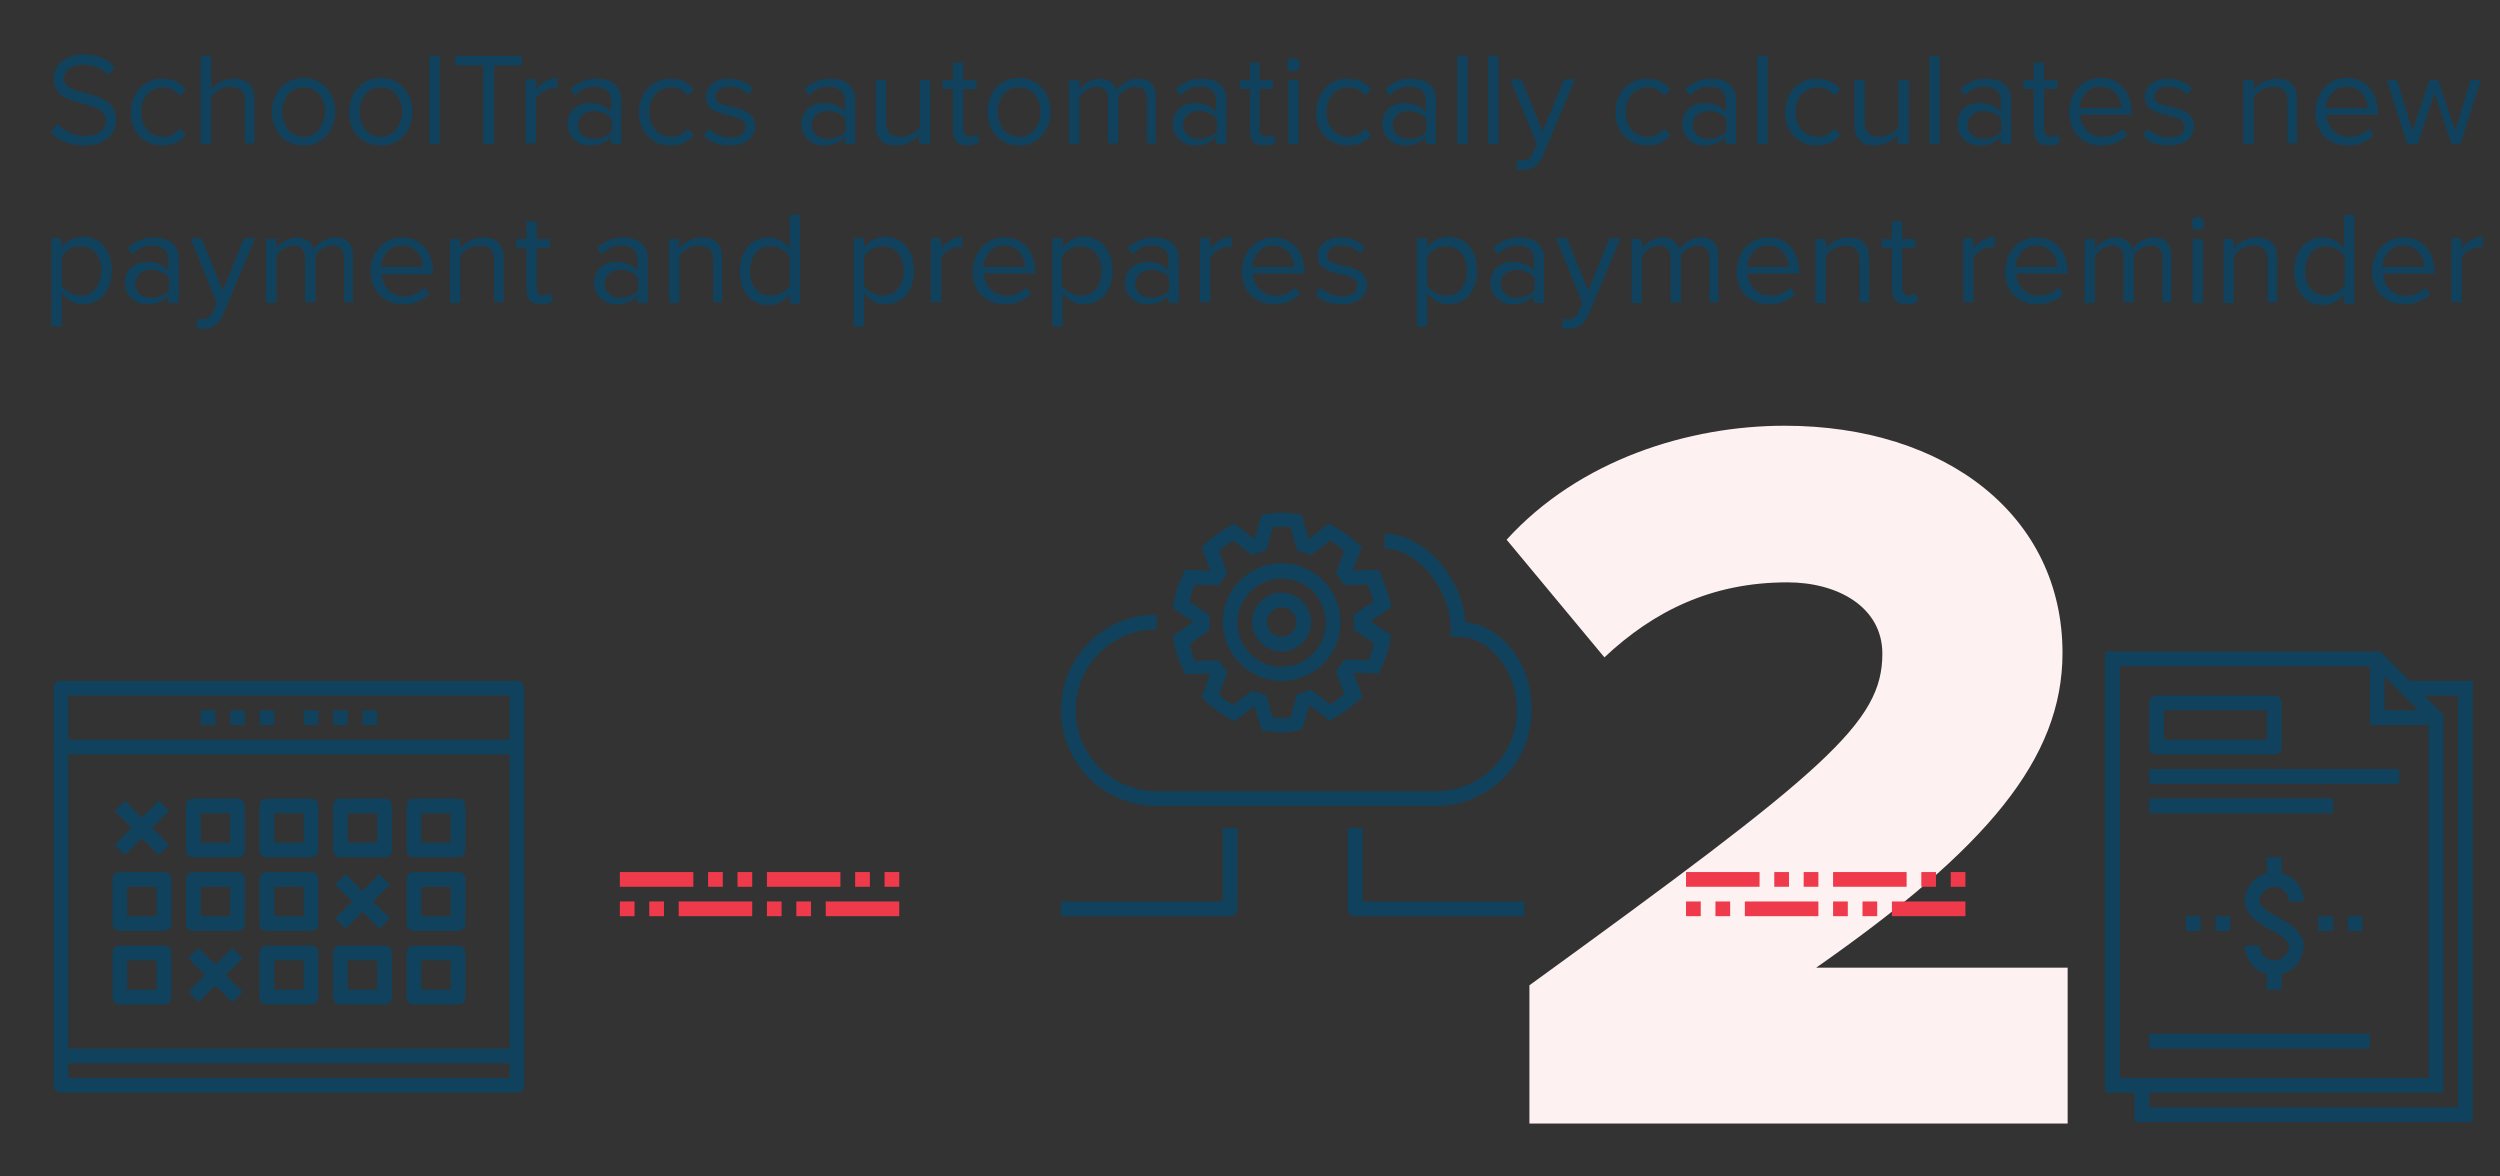 
<svg version="1.0" xmlns="http://www.w3.org/2000/svg" xmlns:xlink="http://www.w3.org/1999/xlink" x="0px" y="0px"
	 viewBox="0 0 340 160" style="enable-background:new 0 0 340 160;" xml:space="preserve">
<rect x="0" y="0" width="340" height="160" fill="#333333" stroke="none"/>
<style type="text/css">
	.st0{fill:#FEF1F1;}
	.st1{fill:#10425D;}
	.st2{fill-rule:evenodd;clip-rule:evenodd;fill:#EE3A4B;}
	.st3{fill:#EE3A4B;}
	.st4{fill-rule:evenodd;clip-rule:evenodd;fill:#10425D;}
</style>
<g id="Layer_1">
	<path class="st0" d="M281.2,152.6v-21h-34.2c23.2-16.2,33.5-28.4,33.5-42.8c0-18.6-15.8-30.9-37.8-30.9c-13,0-27.9,4.6-37.8,15.5
		l13.3,16c6.7-6.3,14.6-10.2,24.9-10.2c6.9,0,12.9,3.4,12.9,9.7c0,9.4-7.6,15.8-48,45.1v18.8H281.2z"/>
	<path class="st1" d="M11.4,19.8c3.2,0,4.4-1.8,4.4-3.5c0-4.5-7.1-2.9-7.1-5.6c0-1.1,1-1.9,2.5-1.9c1.3,0,2.6,0.4,3.5,1.4l0.9-1.1
		c-1-1.1-2.4-1.7-4.2-1.7c-2.4,0-4.1,1.4-4.1,3.3c0,4.3,7.1,2.6,7.1,5.7c0,0.9-0.7,2.1-2.8,2.1c-1.7,0-3-0.8-3.8-1.7l-0.9,1.2
		C7.8,19,9.4,19.8,11.4,19.8z"/>
	<path class="st1" d="M22.1,19.8c1.6,0,2.5-0.6,3.2-1.5l-0.9-0.8c-0.6,0.8-1.3,1.1-2.2,1.1c-1.8,0-3-1.4-3-3.4c0-1.9,1.2-3.3,3-3.3
		c0.9,0,1.6,0.3,2.2,1.1l0.9-0.8c-0.7-0.9-1.6-1.5-3.2-1.5c-2.6,0-4.3,2-4.3,4.6C17.7,17.8,19.5,19.8,22.1,19.8z"/>
	<path class="st1" d="M34.6,19.6v-6.1c0-1.9-1-2.8-2.8-2.8c-1.3,0-2.5,0.7-3.1,1.5V7.6h-1.4v12h1.4v-6.4c0.5-0.7,1.5-1.4,2.6-1.4
		c1.2,0,2,0.4,2,2v5.7H34.6z"/>
	<path class="st1" d="M41.3,19.8c2.6,0,4.3-2.1,4.3-4.6c0-2.5-1.7-4.6-4.3-4.6c-2.6,0-4.3,2-4.3,4.6C37,17.8,38.6,19.8,41.3,19.8z
		 M41.3,18.6c-1.9,0-2.9-1.6-2.9-3.4c0-1.8,1-3.3,2.9-3.3c1.9,0,2.9,1.6,2.9,3.3C44.1,17,43.1,18.6,41.3,18.6z"/>
	<path class="st1" d="M51.8,19.8c2.6,0,4.3-2.1,4.3-4.6c0-2.5-1.7-4.6-4.3-4.6c-2.6,0-4.3,2-4.3,4.6C47.4,17.8,49.1,19.8,51.8,19.8z
		 M51.8,18.6c-1.9,0-2.9-1.6-2.9-3.4c0-1.8,1-3.3,2.9-3.3c1.9,0,2.9,1.6,2.9,3.3C54.6,17,53.6,18.6,51.8,18.6z"/>
	<path class="st1" d="M59.8,19.6v-12h-1.4v12H59.8z"/>
	<path class="st1" d="M67.2,19.6V8.9H71V7.6h-9.1v1.3h3.8v10.7H67.2z"/>
	<path class="st1" d="M72.9,19.6v-6.2c0.4-0.7,1.5-1.4,2.4-1.4c0.2,0,0.4,0,0.5,0v-1.4c-1.2,0-2.2,0.7-2.9,1.6v-1.4h-1.4v8.7H72.9z"
		/>
	<path class="st1" d="M84.5,19.6v-6c0-2.1-1.5-2.9-3.4-2.9c-1.4,0-2.5,0.5-3.5,1.4l0.6,0.9c0.8-0.8,1.6-1.2,2.7-1.2
		c1.3,0,2.2,0.7,2.2,1.8v1.6c-0.7-0.8-1.7-1.2-2.9-1.2c-1.5,0-3,0.9-3,2.9c0,1.9,1.6,2.9,3,2.9c1.2,0,2.2-0.4,2.9-1.2v1H84.5z
		 M80.8,18.9c-1.3,0-2.2-0.8-2.2-1.9c0-1.1,0.9-1.9,2.2-1.9c0.9,0,1.9,0.4,2.4,1.1v1.7C82.6,18.5,81.7,18.9,80.8,18.9z"/>
	<path class="st1" d="M91.2,19.8c1.6,0,2.5-0.6,3.2-1.5l-0.9-0.8c-0.6,0.8-1.3,1.1-2.2,1.1c-1.8,0-3-1.4-3-3.4c0-1.9,1.2-3.3,3-3.3
		c0.9,0,1.6,0.3,2.2,1.1l0.9-0.8c-0.7-0.9-1.6-1.5-3.2-1.5c-2.6,0-4.3,2-4.3,4.6C86.9,17.8,88.6,19.8,91.2,19.8z"/>
	<path class="st1" d="M99.3,19.8c2.2,0,3.4-1.2,3.4-2.6c0-3.4-5.4-2.1-5.4-4c0-0.8,0.7-1.4,1.9-1.4c1.1,0,2.1,0.5,2.6,1.1l0.6-0.9
		c-0.7-0.7-1.7-1.3-3.2-1.3c-2.1,0-3.2,1.1-3.2,2.5c0,3.2,5.4,1.9,5.4,4c0,0.9-0.7,1.5-2.1,1.5c-1.2,0-2.3-0.6-2.9-1.2l-0.7,1
		C96.7,19.4,97.8,19.8,99.3,19.8z"/>
	<path class="st1" d="M116.3,19.6v-6c0-2.1-1.5-2.9-3.4-2.9c-1.4,0-2.5,0.5-3.5,1.4l0.6,0.9c0.8-0.8,1.6-1.2,2.7-1.2
		c1.3,0,2.2,0.7,2.2,1.8v1.6c-0.7-0.8-1.7-1.2-2.9-1.2c-1.5,0-3,0.9-3,2.9c0,1.9,1.6,2.9,3,2.9c1.2,0,2.2-0.4,2.9-1.2v1H116.3z
		 M112.6,18.9c-1.3,0-2.2-0.8-2.2-1.9c0-1.1,0.9-1.9,2.2-1.9c0.9,0,1.9,0.4,2.4,1.1v1.7C114.5,18.5,113.5,18.9,112.6,18.9z"/>
	<path class="st1" d="M126.5,19.6v-8.7h-1.4v6.4c-0.5,0.7-1.5,1.3-2.6,1.3c-1.2,0-2-0.5-2-2v-5.7h-1.4v6.1c0,1.9,1,2.8,2.8,2.8
		c1.3,0,2.4-0.7,3.1-1.4v1.2H126.5z"/>
	<path class="st1" d="M131.6,19.8c0.8,0,1.3-0.2,1.6-0.6l-0.4-1c-0.2,0.2-0.5,0.4-0.9,0.4c-0.6,0-0.9-0.5-0.9-1.1v-5.4h1.8v-1.2H131
		V8.5h-1.4v2.4h-1.4v1.2h1.4v5.7C129.6,19.1,130.3,19.8,131.6,19.8z"/>
	<path class="st1" d="M138.6,19.8c2.6,0,4.3-2.1,4.3-4.6c0-2.5-1.7-4.6-4.3-4.6c-2.6,0-4.3,2-4.3,4.6
		C134.3,17.8,136,19.8,138.6,19.8z M138.6,18.6c-1.9,0-2.9-1.6-2.9-3.4c0-1.8,1-3.3,2.9-3.3c1.9,0,2.9,1.6,2.9,3.3
		C141.5,17,140.5,18.6,138.6,18.6z"/>
	<path class="st1" d="M157.2,19.6v-6.3c0-1.7-0.8-2.6-2.4-2.6c-1.3,0-2.4,0.8-2.9,1.6c-0.3-0.9-1-1.6-2.3-1.6
		c-1.3,0-2.4,0.9-2.8,1.5v-1.3h-1.4v8.7h1.4v-6.4c0.5-0.7,1.4-1.4,2.3-1.4c1.2,0,1.6,0.7,1.6,1.8v5.9h1.4v-6.4
		c0.5-0.7,1.4-1.3,2.3-1.3c1.1,0,1.6,0.7,1.6,1.8v5.9H157.2z"/>
	<path class="st1" d="M166.8,19.6v-6c0-2.1-1.5-2.9-3.4-2.9c-1.4,0-2.5,0.5-3.5,1.4l0.6,0.9c0.8-0.8,1.6-1.2,2.7-1.2
		c1.3,0,2.2,0.7,2.2,1.8v1.6c-0.7-0.8-1.7-1.2-2.9-1.2c-1.5,0-3,0.9-3,2.9c0,1.9,1.6,2.9,3,2.9c1.2,0,2.2-0.4,2.9-1.2v1H166.8z
		 M163.1,18.9c-1.3,0-2.2-0.8-2.2-1.9c0-1.1,0.9-1.9,2.2-1.9c0.9,0,1.9,0.4,2.4,1.1v1.7C165,18.5,164,18.9,163.1,18.9z"/>
	<path class="st1" d="M171.9,19.8c0.8,0,1.3-0.2,1.6-0.6l-0.4-1c-0.2,0.2-0.5,0.4-0.9,0.4c-0.6,0-0.9-0.5-0.9-1.1v-5.4h1.8v-1.2
		h-1.8V8.5H170v2.4h-1.4v1.2h1.4v5.7C170,19.1,170.6,19.8,171.9,19.8z"/>
	<path class="st1" d="M175.9,9.7c0.5,0,0.9-0.4,0.9-0.9c0-0.5-0.4-0.9-0.9-0.9c-0.5,0-0.9,0.4-0.9,0.9C175,9.3,175.4,9.7,175.9,9.7z
		 M176.6,19.6v-8.7h-1.4v8.7H176.6z"/>
	<path class="st1" d="M183.3,19.8c1.6,0,2.5-0.6,3.2-1.5l-0.9-0.8c-0.6,0.8-1.3,1.1-2.2,1.1c-1.8,0-3-1.4-3-3.4c0-1.9,1.2-3.3,3-3.3
		c0.9,0,1.6,0.3,2.2,1.1l0.9-0.8c-0.7-0.9-1.6-1.5-3.2-1.5c-2.6,0-4.3,2-4.3,4.6C178.9,17.8,180.7,19.8,183.3,19.8z"/>
	<path class="st1" d="M195.3,19.6v-6c0-2.1-1.5-2.9-3.4-2.9c-1.4,0-2.5,0.5-3.5,1.4l0.6,0.9c0.8-0.8,1.6-1.2,2.7-1.2
		c1.3,0,2.2,0.7,2.2,1.8v1.6c-0.7-0.8-1.7-1.2-2.9-1.2c-1.5,0-3,0.9-3,2.9c0,1.9,1.6,2.9,3,2.9c1.2,0,2.2-0.4,2.9-1.2v1H195.3z
		 M191.6,18.9c-1.3,0-2.2-0.8-2.2-1.9c0-1.1,0.9-1.9,2.2-1.9c0.9,0,1.9,0.4,2.4,1.1v1.7C193.5,18.5,192.6,18.9,191.6,18.9z"/>
	<path class="st1" d="M199.6,19.6v-12h-1.4v12H199.6z"/>
	<path class="st1" d="M203.8,19.6v-12h-1.4v12H203.8z"/>
	<path class="st1" d="M206.2,23c0.2,0.1,0.7,0.1,1,0.1c1.2,0,2-0.5,2.6-1.8l4.4-10.5h-1.5l-2.9,7.1l-2.9-7.1h-1.5l3.6,8.8l-0.6,1.3
		c-0.3,0.7-0.7,0.9-1.3,0.9c-0.2,0-0.5-0.1-0.7-0.1L206.2,23z"/>
	<path class="st1" d="M224,19.8c1.6,0,2.5-0.6,3.2-1.5l-0.9-0.8c-0.6,0.8-1.3,1.1-2.2,1.1c-1.8,0-3-1.4-3-3.4c0-1.9,1.2-3.3,3-3.3
		c0.9,0,1.6,0.3,2.2,1.1l0.9-0.8c-0.7-0.9-1.6-1.5-3.2-1.5c-2.6,0-4.3,2-4.3,4.6C219.7,17.8,221.4,19.8,224,19.8z"/>
	<path class="st1" d="M236.1,19.6v-6c0-2.1-1.5-2.9-3.4-2.9c-1.4,0-2.5,0.5-3.5,1.4l0.6,0.9c0.8-0.8,1.6-1.2,2.7-1.2
		c1.3,0,2.2,0.7,2.2,1.8v1.6c-0.7-0.8-1.7-1.2-2.9-1.2c-1.5,0-3,0.9-3,2.9c0,1.9,1.6,2.9,3,2.9c1.2,0,2.2-0.4,2.9-1.2v1H236.1z
		 M232.4,18.9c-1.3,0-2.2-0.8-2.2-1.9c0-1.1,0.9-1.9,2.2-1.9c0.9,0,1.9,0.4,2.4,1.1v1.7C234.2,18.5,233.3,18.9,232.4,18.9z"/>
	<path class="st1" d="M240.4,19.6v-12H239v12H240.4z"/>
	<path class="st1" d="M247.1,19.8c1.6,0,2.5-0.6,3.2-1.5l-0.9-0.8c-0.6,0.8-1.3,1.1-2.2,1.1c-1.8,0-3-1.4-3-3.4c0-1.9,1.2-3.3,3-3.3
		c0.9,0,1.6,0.3,2.2,1.1l0.9-0.8c-0.7-0.9-1.6-1.5-3.2-1.5c-2.6,0-4.3,2-4.3,4.6C242.7,17.8,244.5,19.8,247.1,19.8z"/>
	<path class="st1" d="M259.6,19.6v-8.7h-1.4v6.4c-0.5,0.7-1.5,1.3-2.6,1.3c-1.2,0-2-0.5-2-2v-5.7h-1.4v6.1c0,1.9,1,2.8,2.8,2.8
		c1.3,0,2.4-0.7,3.1-1.4v1.2H259.6z"/>
	<path class="st1" d="M263.8,19.6v-12h-1.4v12H263.8z"/>
	<path class="st1" d="M273.5,19.6v-6c0-2.1-1.5-2.9-3.4-2.9c-1.4,0-2.5,0.5-3.5,1.4l0.6,0.9c0.8-0.8,1.6-1.2,2.7-1.2
		c1.3,0,2.2,0.7,2.2,1.8v1.6c-0.7-0.8-1.7-1.2-2.9-1.2c-1.5,0-3,0.9-3,2.9c0,1.9,1.6,2.9,3,2.9c1.2,0,2.2-0.4,2.9-1.2v1H273.5z
		 M269.8,18.9c-1.3,0-2.2-0.8-2.2-1.9c0-1.1,0.9-1.9,2.2-1.9c0.9,0,1.9,0.4,2.4,1.1v1.7C271.6,18.5,270.7,18.9,269.8,18.9z"/>
	<path class="st1" d="M278.6,19.8c0.8,0,1.3-0.2,1.6-0.6l-0.4-1c-0.2,0.2-0.5,0.4-0.9,0.4c-0.6,0-0.9-0.5-0.9-1.1v-5.4h1.8v-1.2H278
		V8.5h-1.4v2.4h-1.4v1.2h1.4v5.7C276.7,19.1,277.3,19.8,278.6,19.8z"/>
	<path class="st1" d="M285.8,19.8c1.4,0,2.6-0.5,3.5-1.4l-0.6-0.9c-0.7,0.7-1.7,1.1-2.7,1.1c-1.9,0-3-1.4-3.1-3h7v-0.3
		c0-2.6-1.5-4.7-4.2-4.7c-2.5,0-4.3,2-4.3,4.6C281.4,18,283.2,19.8,285.8,19.8z M288.5,14.7h-5.7c0.1-1.3,1-2.9,2.8-2.9
		C287.6,11.8,288.5,13.4,288.5,14.7z"/>
	<path class="st1" d="M295,19.8c2.2,0,3.4-1.2,3.4-2.6c0-3.4-5.4-2.1-5.4-4c0-0.8,0.7-1.4,1.9-1.4c1.1,0,2.1,0.5,2.6,1.1l0.6-0.9
		c-0.7-0.7-1.7-1.3-3.2-1.3c-2.1,0-3.2,1.1-3.2,2.5c0,3.2,5.4,1.9,5.4,4c0,0.9-0.7,1.5-2.1,1.5c-1.2,0-2.3-0.6-2.9-1.2l-0.7,1
		C292.3,19.4,293.5,19.8,295,19.8z"/>
	<path class="st1" d="M312.4,19.6v-6.1c0-1.9-1-2.8-2.8-2.8c-1.3,0-2.5,0.7-3.1,1.5v-1.3h-1.4v8.7h1.4v-6.4c0.5-0.7,1.5-1.4,2.6-1.4
		c1.2,0,2,0.5,2,2v5.7H312.4z"/>
	<path class="st1" d="M319.3,19.8c1.4,0,2.6-0.5,3.5-1.4l-0.6-0.9c-0.7,0.7-1.7,1.1-2.7,1.1c-1.9,0-3-1.4-3.1-3h7v-0.3
		c0-2.6-1.5-4.7-4.2-4.7c-2.5,0-4.3,2-4.3,4.6C314.8,18,316.7,19.8,319.3,19.8z M322,14.7h-5.7c0.1-1.3,1-2.9,2.8-2.9
		C321.1,11.8,321.9,13.4,322,14.7z"/>
	<path class="st1" d="M334.6,19.6l2.8-8.7h-1.4l-2.1,6.9l-2.3-6.9h-1.2l-2.3,6.9l-2.1-6.9h-1.4l2.8,8.7h1.4l2.3-7l2.3,7H334.6z"/>
	<path class="st1" d="M11.3,41.4c2.3,0,3.9-1.8,3.9-4.6c0-2.8-1.6-4.6-3.9-4.6c-1.2,0-2.3,0.6-2.9,1.5v-1.3H7v12h1.4v-4.6
		C9.1,40.8,10.1,41.4,11.3,41.4z M11,40.2c-1.1,0-2.1-0.6-2.6-1.4v-3.9c0.5-0.8,1.5-1.4,2.6-1.4c1.7,0,2.8,1.4,2.8,3.3
		C13.7,38.8,12.7,40.2,11,40.2z"/>
	<path class="st1" d="M24.3,41.2v-6c0-2.1-1.5-2.9-3.4-2.9c-1.4,0-2.5,0.5-3.5,1.4l0.6,0.9c0.8-0.8,1.6-1.2,2.7-1.2
		c1.3,0,2.2,0.7,2.2,1.8v1.6c-0.7-0.8-1.7-1.2-2.9-1.2c-1.5,0-3,0.9-3,2.9c0,1.9,1.6,2.9,3,2.9c1.2,0,2.2-0.4,2.9-1.2v1H24.3z
		 M20.6,40.5c-1.3,0-2.2-0.8-2.2-1.9c0-1.1,0.9-1.9,2.2-1.9c0.9,0,1.9,0.4,2.4,1.1v1.7C22.4,40.1,21.5,40.5,20.6,40.5z"/>
	<path class="st1" d="M26.7,44.6c0.2,0.1,0.7,0.1,1,0.1c1.2,0,2-0.5,2.6-1.8l4.4-10.5h-1.5l-2.9,7.1l-2.9-7.1h-1.5l3.6,8.8l-0.6,1.3
		c-0.3,0.7-0.7,0.9-1.3,0.9c-0.2,0-0.5-0.1-0.7-0.1L26.7,44.6z"/>
	<path class="st1" d="M48,41.2v-6.3c0-1.7-0.8-2.6-2.4-2.6c-1.3,0-2.4,0.8-2.9,1.6c-0.3-0.9-1-1.6-2.3-1.6c-1.3,0-2.4,0.9-2.8,1.5
		v-1.3h-1.4v8.7h1.4v-6.4c0.5-0.7,1.4-1.4,2.3-1.4c1.2,0,1.6,0.7,1.6,1.8v5.9h1.4v-6.4c0.5-0.7,1.4-1.3,2.3-1.3
		c1.1,0,1.6,0.7,1.6,1.8v5.9H48z"/>
	<path class="st1" d="M54.9,41.4c1.4,0,2.6-0.5,3.5-1.4l-0.6-0.9C57,39.9,56,40.3,55,40.3c-1.9,0-3-1.4-3.1-3h7V37
		c0-2.6-1.5-4.7-4.2-4.7c-2.5,0-4.3,2-4.3,4.6C50.4,39.6,52.3,41.4,54.9,41.4z M57.5,36.3h-5.7c0.1-1.3,1-2.9,2.8-2.9
		C56.7,33.4,57.5,35,57.5,36.3z"/>
	<path class="st1" d="M68.5,41.2v-6.1c0-1.9-1-2.8-2.8-2.8c-1.3,0-2.5,0.7-3.1,1.5v-1.3h-1.4v8.7h1.4v-6.4c0.5-0.7,1.5-1.4,2.6-1.4
		c1.2,0,2,0.5,2,2v5.7H68.5z"/>
	<path class="st1" d="M73.6,41.4c0.8,0,1.3-0.2,1.6-0.6l-0.4-1c-0.2,0.2-0.5,0.4-0.9,0.4c-0.6,0-0.9-0.5-0.9-1.1v-5.4h1.8v-1.2H73
		v-2.4h-1.4v2.4h-1.4v1.2h1.4v5.7C71.6,40.7,72.3,41.4,73.6,41.4z"/>
	<path class="st1" d="M88.1,41.2v-6c0-2.1-1.5-2.9-3.4-2.9c-1.4,0-2.5,0.5-3.5,1.4l0.6,0.9c0.8-0.8,1.6-1.2,2.7-1.2
		c1.3,0,2.2,0.7,2.2,1.8v1.6c-0.7-0.8-1.7-1.2-2.9-1.2c-1.5,0-3,0.9-3,2.9c0,1.9,1.6,2.9,3,2.9c1.2,0,2.2-0.4,2.9-1.2v1H88.1z
		 M84.4,40.5c-1.3,0-2.2-0.8-2.2-1.9c0-1.1,0.9-1.9,2.2-1.9c0.9,0,1.9,0.4,2.4,1.1v1.7C86.2,40.1,85.3,40.5,84.4,40.5z"/>
	<path class="st1" d="M98.2,41.2v-6.1c0-1.9-1-2.8-2.8-2.8c-1.3,0-2.5,0.7-3.1,1.5v-1.3H91v8.7h1.4v-6.4c0.5-0.7,1.5-1.4,2.6-1.4
		c1.2,0,2,0.5,2,2v5.7H98.2z"/>
	<path class="st1" d="M108.8,41.2v-12h-1.4v4.6c-0.7-1-1.8-1.5-2.9-1.5c-2.3,0-3.9,1.8-3.9,4.6c0,2.8,1.6,4.6,3.9,4.6
		c1.2,0,2.3-0.6,2.9-1.5v1.3H108.8z M104.8,40.2c-1.8,0-2.8-1.4-2.8-3.3c0-1.9,1-3.4,2.8-3.4c1.1,0,2.1,0.6,2.6,1.4v3.9
		C107,39.6,105.9,40.2,104.8,40.2z"/>
	<path class="st1" d="M120.4,41.4c2.3,0,3.9-1.8,3.9-4.6c0-2.8-1.6-4.6-3.9-4.6c-1.2,0-2.3,0.6-2.9,1.5v-1.3h-1.4v12h1.4v-4.6
		C118.2,40.8,119.2,41.4,120.4,41.4z M120.1,40.2c-1.1,0-2.1-0.6-2.6-1.4v-3.9c0.5-0.8,1.5-1.4,2.6-1.4c1.7,0,2.8,1.4,2.8,3.3
		C122.9,38.8,121.8,40.2,120.1,40.2z"/>
	<path class="st1" d="M128,41.2V35c0.4-0.7,1.5-1.4,2.4-1.4c0.2,0,0.4,0,0.5,0v-1.4c-1.2,0-2.2,0.7-2.9,1.6v-1.4h-1.4v8.7H128z"/>
	<path class="st1" d="M136.7,41.4c1.4,0,2.6-0.5,3.5-1.4l-0.6-0.9c-0.7,0.7-1.7,1.1-2.7,1.1c-1.9,0-3-1.4-3.1-3h7V37
		c0-2.6-1.5-4.7-4.2-4.7c-2.5,0-4.3,2-4.3,4.6C132.2,39.6,134.1,41.4,136.7,41.4z M139.4,36.3h-5.7c0.1-1.3,1-2.9,2.8-2.9
		C138.5,33.4,139.4,35,139.4,36.3z"/>
	<path class="st1" d="M147.4,41.4c2.3,0,3.9-1.8,3.9-4.6c0-2.8-1.6-4.6-3.9-4.6c-1.2,0-2.3,0.6-2.9,1.5v-1.3h-1.4v12h1.4v-4.6
		C145.1,40.8,146.2,41.4,147.4,41.4z M147,40.2c-1.1,0-2.1-0.6-2.6-1.4v-3.9c0.5-0.8,1.5-1.4,2.6-1.4c1.7,0,2.8,1.4,2.8,3.3
		C149.8,38.8,148.8,40.2,147,40.2z"/>
	<path class="st1" d="M160.3,41.2v-6c0-2.1-1.5-2.9-3.4-2.9c-1.4,0-2.5,0.5-3.5,1.4l0.6,0.9c0.8-0.8,1.6-1.2,2.7-1.2
		c1.3,0,2.2,0.7,2.2,1.8v1.6c-0.7-0.8-1.7-1.2-2.9-1.2c-1.5,0-3,0.9-3,2.9c0,1.9,1.6,2.9,3,2.9c1.2,0,2.2-0.4,2.9-1.2v1H160.3z
		 M156.6,40.5c-1.3,0-2.2-0.8-2.2-1.9c0-1.1,0.9-1.9,2.2-1.9c0.9,0,1.9,0.4,2.4,1.1v1.7C158.5,40.1,157.5,40.5,156.6,40.5z"/>
	<path class="st1" d="M164.6,41.2V35c0.4-0.7,1.5-1.4,2.4-1.4c0.2,0,0.4,0,0.5,0v-1.4c-1.2,0-2.2,0.7-2.9,1.6v-1.4h-1.4v8.7H164.6z"
		/>
	<path class="st1" d="M173.3,41.4c1.4,0,2.6-0.5,3.5-1.4l-0.6-0.9c-0.7,0.7-1.7,1.1-2.7,1.1c-1.9,0-3-1.4-3.1-3h7V37
		c0-2.6-1.5-4.7-4.2-4.7c-2.5,0-4.3,2-4.3,4.6C168.9,39.6,170.7,41.4,173.3,41.4z M176,36.3h-5.7c0.1-1.3,1-2.9,2.8-2.9
		C175.1,33.4,176,35,176,36.3z"/>
	<path class="st1" d="M182.5,41.4c2.2,0,3.4-1.2,3.4-2.6c0-3.4-5.4-2.1-5.4-4c0-0.8,0.7-1.4,1.9-1.4c1.1,0,2.1,0.5,2.6,1.1l0.6-0.9
		c-0.7-0.7-1.7-1.3-3.2-1.3c-2.1,0-3.2,1.1-3.2,2.5c0,3.2,5.4,1.9,5.4,4c0,0.9-0.7,1.5-2.1,1.5c-1.2,0-2.3-0.6-2.9-1.2l-0.7,1
		C179.8,41,181,41.4,182.5,41.4z"/>
	<path class="st1" d="M197,41.4c2.3,0,3.9-1.8,3.9-4.6c0-2.8-1.6-4.6-3.9-4.6c-1.2,0-2.3,0.6-2.9,1.5v-1.3h-1.4v12h1.4v-4.6
		C194.8,40.8,195.8,41.4,197,41.4z M196.7,40.2c-1.1,0-2.1-0.6-2.6-1.4v-3.9c0.5-0.8,1.5-1.4,2.6-1.4c1.7,0,2.8,1.4,2.8,3.3
		C199.5,38.8,198.4,40.2,196.7,40.2z"/>
	<path class="st1" d="M210,41.2v-6c0-2.1-1.5-2.9-3.4-2.9c-1.4,0-2.5,0.5-3.5,1.4l0.6,0.9c0.8-0.8,1.6-1.2,2.7-1.2
		c1.3,0,2.2,0.7,2.2,1.8v1.6c-0.7-0.8-1.7-1.2-2.9-1.2c-1.5,0-3,0.9-3,2.9c0,1.9,1.6,2.9,3,2.9c1.2,0,2.2-0.4,2.9-1.2v1H210z
		 M206.3,40.5c-1.3,0-2.2-0.8-2.2-1.9c0-1.1,0.9-1.9,2.2-1.9c0.9,0,1.9,0.4,2.4,1.1v1.7C208.1,40.1,207.2,40.5,206.3,40.5z"/>
	<path class="st1" d="M212.4,44.6c0.2,0.1,0.7,0.1,1,0.1c1.2,0,2-0.5,2.6-1.8l4.4-10.5h-1.5l-2.9,7.1l-2.9-7.1h-1.5l3.6,8.8
		l-0.6,1.3c-0.3,0.7-0.7,0.9-1.3,0.9c-0.2,0-0.5-0.1-0.7-0.1L212.4,44.6z"/>
	<path class="st1" d="M233.7,41.2v-6.3c0-1.7-0.8-2.6-2.4-2.6c-1.3,0-2.4,0.8-2.9,1.6c-0.3-0.9-1-1.6-2.3-1.6
		c-1.3,0-2.4,0.9-2.8,1.5v-1.3h-1.4v8.7h1.4v-6.4c0.5-0.7,1.4-1.4,2.3-1.4c1.2,0,1.6,0.7,1.6,1.8v5.9h1.4v-6.4
		c0.5-0.7,1.4-1.3,2.3-1.3c1.1,0,1.6,0.7,1.6,1.8v5.9H233.7z"/>
	<path class="st1" d="M240.6,41.4c1.4,0,2.6-0.5,3.5-1.4l-0.6-0.9c-0.7,0.7-1.7,1.1-2.7,1.1c-1.9,0-3-1.4-3.1-3h7V37
		c0-2.6-1.5-4.7-4.2-4.7c-2.5,0-4.3,2-4.3,4.6C236.1,39.6,238,41.4,240.6,41.4z M243.3,36.3h-5.7c0.1-1.3,1-2.9,2.8-2.9
		C242.4,33.4,243.2,35,243.3,36.3z"/>
	<path class="st1" d="M254.2,41.2v-6.1c0-1.9-1-2.8-2.8-2.8c-1.3,0-2.5,0.7-3.1,1.5v-1.3h-1.4v8.7h1.4v-6.4c0.5-0.7,1.5-1.4,2.6-1.4
		c1.2,0,2,0.5,2,2v5.7H254.2z"/>
	<path class="st1" d="M259.3,41.4c0.8,0,1.3-0.2,1.6-0.6l-0.4-1c-0.2,0.2-0.5,0.4-0.9,0.4c-0.6,0-0.9-0.5-0.9-1.1v-5.4h1.8v-1.2
		h-1.8v-2.4h-1.4v2.4h-1.4v1.2h1.4v5.7C257.3,40.7,258,41.4,259.3,41.4z"/>
	<path class="st1" d="M268.4,41.2V35c0.4-0.7,1.5-1.4,2.4-1.4c0.2,0,0.4,0,0.5,0v-1.4c-1.2,0-2.2,0.7-2.9,1.6v-1.4H267v8.7H268.4z"
		/>
	<path class="st1" d="M277.1,41.4c1.4,0,2.6-0.5,3.5-1.4l-0.6-0.9c-0.7,0.7-1.7,1.1-2.7,1.1c-1.9,0-3-1.4-3.1-3h7V37
		c0-2.6-1.5-4.7-4.2-4.7c-2.5,0-4.3,2-4.3,4.6C272.6,39.6,274.5,41.4,277.1,41.4z M279.8,36.3h-5.7c0.1-1.3,1-2.9,2.8-2.9
		C278.9,33.4,279.8,35,279.8,36.3z"/>
	<path class="st1" d="M295.3,41.2v-6.3c0-1.7-0.8-2.6-2.4-2.6c-1.3,0-2.4,0.8-2.9,1.6c-0.3-0.9-1-1.6-2.3-1.6
		c-1.3,0-2.4,0.9-2.8,1.5v-1.3h-1.4v8.7h1.4v-6.4c0.5-0.7,1.4-1.4,2.3-1.4c1.2,0,1.6,0.7,1.6,1.8v5.9h1.4v-6.4
		c0.5-0.7,1.4-1.3,2.3-1.3c1.1,0,1.6,0.7,1.6,1.8v5.9H295.3z"/>
	<path class="st1" d="M298.9,31.3c0.5,0,0.9-0.4,0.9-0.9c0-0.5-0.4-0.9-0.9-0.9c-0.5,0-0.9,0.4-0.9,0.9
		C298,30.9,298.4,31.3,298.9,31.3z M299.6,41.2v-8.7h-1.4v8.7H299.6z"/>
	<path class="st1" d="M309.7,41.2v-6.1c0-1.9-1-2.8-2.8-2.8c-1.3,0-2.5,0.7-3.1,1.5v-1.3h-1.4v8.7h1.4v-6.4c0.5-0.7,1.5-1.4,2.6-1.4
		c1.2,0,2,0.5,2,2v5.7H309.7z"/>
	<path class="st1" d="M320.2,41.2v-12h-1.4v4.6c-0.7-1-1.8-1.5-2.9-1.5c-2.3,0-3.9,1.8-3.9,4.6c0,2.8,1.6,4.6,3.9,4.6
		c1.2,0,2.3-0.6,2.9-1.5v1.3H320.2z M316.3,40.2c-1.8,0-2.8-1.4-2.8-3.3c0-1.9,1-3.4,2.8-3.4c1.1,0,2.1,0.6,2.6,1.4v3.9
		C318.4,39.6,317.3,40.2,316.3,40.2z"/>
	<path class="st1" d="M327,41.4c1.4,0,2.6-0.5,3.5-1.4l-0.6-0.9c-0.7,0.7-1.7,1.1-2.7,1.1c-1.9,0-3-1.4-3.1-3h7V37
		c0-2.6-1.5-4.7-4.2-4.7c-2.5,0-4.3,2-4.3,4.6C322.6,39.6,324.4,41.4,327,41.4z M329.7,36.3H324c0.1-1.3,1-2.9,2.8-2.9
		C328.8,33.4,329.7,35,329.7,36.3z"/>
	<path class="st1" d="M334.8,41.2V35c0.4-0.7,1.5-1.4,2.4-1.4c0.2,0,0.4,0,0.5,0v-1.4c-1.2,0-2.2,0.7-2.9,1.6v-1.4h-1.4v8.7H334.8z"
		/>
	<path class="st2" d="M84.3,118.6h10v2h-10V118.6z"/>
	<path class="st2" d="M96.3,118.6h2v2h-2V118.6z"/>
	<path class="st2" d="M100.3,118.6h2v2h-2V118.6z"/>
	<path class="st2" d="M116.3,118.6h2v2h-2V118.6z"/>
	<path class="st2" d="M120.3,118.6h2v2h-2V118.6z"/>
	<path class="st2" d="M104.3,118.6h10v2h-10V118.6z"/>
	<path class="st2" d="M84.3,122.6h2v2h-2V122.6z"/>
	<path class="st2" d="M88.3,122.6h2v2h-2V122.6z"/>
	<path class="st2" d="M104.3,122.6h2v2h-2V122.6z"/>
	<path class="st2" d="M108.3,122.6h2v2h-2V122.6z"/>
	<path class="st2" d="M92.3,122.6h10v2h-10V122.6z"/>
	<path class="st2" d="M112.3,122.6h10v2h-10V122.6z"/>
	<path class="st2" d="M229.3,118.6h10v2h-10V118.6z"/>
	<path class="st2" d="M241.3,118.6h2v2h-2V118.6z"/>
	<path class="st2" d="M245.3,118.6h2v2h-2V118.6z"/>
	<path class="st2" d="M261.3,118.6h2v2h-2V118.6z"/>
	<path class="st2" d="M265.3,118.6h2v2h-2V118.6z"/>
	<path class="st2" d="M249.3,118.6h10v2h-10V118.6z"/>
	<path class="st2" d="M229.3,122.6h2v2h-2V122.6z"/>
	<path class="st2" d="M233.3,122.6h2v2h-2V122.6z"/>
	<path class="st2" d="M249.3,122.6h2v2h-2V122.6z"/>
	<path class="st2" d="M253.3,122.6h2v2h-2V122.6z"/>
	<path class="st2" d="M237.3,122.6h10v2h-10V122.6z"/>
	<path class="st2" d="M257.3,122.6h10v2h-10V122.6z"/>
	<path class="st1" d="M309.3,132.6c-2.2,0-4-1.8-4-4h2c0,1.1,0.9,2,2,2c1.1,0,2-0.9,2-2c0-0.6-1.4-1.6-2.4-2.1
		c-0.6-0.3-3.6-1.7-3.6-3.9c0-2.2,1.8-4,4-4c2.2,0,4,1.8,4,4h-2c0-1.1-0.9-2-2-2c-1.1,0-2,0.9-2,2c0,0.6,1.4,1.6,2.4,2.1
		c0.6,0.3,3.6,1.7,3.6,3.9C313.3,130.8,311.5,132.6,309.3,132.6z"/>
	<path class="st1" d="M310.3,119.6h-2v-3h2V119.6z"/>
	<path class="st1" d="M310.3,134.6h-2v-3h2V134.6z"/>
	<path class="st1" d="M317.3,126.6h-2v-2h2V126.6z"/>
	<path class="st1" d="M303.3,126.6h-2v-2h2V126.6z"/>
	<path class="st1" d="M336.3,152.6h-46v-5h2v3h42v-56h-7v-2h9V152.6z"/>
	<path class="st1" d="M326.3,106.6h-34v-2h34V106.6z"/>
	<path class="st1" d="M317.3,110.6h-25v-2h25V110.6z"/>
	<path class="st1" d="M322.3,142.6h-30v-2h30V142.6z"/>
	<path class="st1" d="M330.3,98.6h-8v-8h2v6h6V98.6z"/>
	<path class="st1" d="M332.3,148.6h-46v-60h37.4l8.6,8.6V148.6z M288.3,146.6h42V98l-7.4-7.4h-34.6V146.6z"/>
	<path class="st1" d="M309.3,102.6h-16c-0.6,0-1-0.4-1-1v-6c0-0.6,0.4-1,1-1h16c0.6,0,1,0.4,1,1v6
		C310.3,102.2,309.9,102.6,309.3,102.6z M294.3,100.6h14v-4h-14V100.6z"/>
	<path class="st1" d="M321.3,126.6h-2v-2h2V126.6z"/>
	<path class="st1" d="M299.3,126.6h-2v-2h2V126.6z"/>
	<path class="st1" d="M174.3,92.6c-4.4,0-8-3.6-8-8c0-4.4,3.6-8,8-8c4.4,0,8,3.6,8,8C182.3,89.1,178.7,92.6,174.3,92.6z M174.3,78.7
		c-3.3,0-6,2.7-6,6c0,3.3,2.7,6,6,6c3.3,0,6-2.7,6-6C180.3,81.3,177.6,78.7,174.3,78.7z"/>
	<path class="st1" d="M174.3,88.6c-2.2,0-4-1.8-4-4c0-2.2,1.8-4,4-4c2.2,0,4,1.8,4,4C178.3,86.8,176.5,88.6,174.3,88.6z M174.3,82.6
		c-1.1,0-2,0.9-2,2c0,1.1,0.9,2,2,2c1.1,0,2-0.9,2-2C176.3,83.5,175.4,82.6,174.3,82.6z"/>
	<path class="st1" d="M174.3,99.6c-0.6,0-1.3-0.1-2.1-0.2l-0.6-0.1l-1-3.3l-2.7,2.1l-0.6-0.3c-1.2-0.7-2.4-1.5-3.4-2.5l-0.5-0.4
		l1.2-3.3l-3.4,0.1l-0.3-0.6c-0.6-1.3-1.1-2.6-1.3-4l-0.1-0.6l2.8-1.9l-2.8-1.9l0.1-0.6c0.2-1.4,0.7-2.7,1.3-4l0.3-0.6l3.4,0.1
		l-1.2-3.2l0.5-0.4c1-1,2.2-1.8,3.4-2.5l0.6-0.3l2.7,2.1l1-3.3l0.6-0.1c1.6-0.2,2.6-0.2,4.2,0l0.6,0.1l1,3.3l2.7-2.1l0.6,0.3
		c1.2,0.7,2.4,1.5,3.4,2.5l0.5,0.4l-1.2,3.2l3.5-0.1l0.3,0.6c0,0.1,1,2.5,1.3,3.9l0.1,0.6l-2.8,1.9l2.8,1.9l-0.1,0.6
		c-0.2,1.4-0.7,2.7-1.3,4l-0.3,0.6l-3.4-0.1l1.2,3.3l-0.5,0.4c-1,1-2.2,1.8-3.4,2.5l-0.6,0.3l-2.7-2.1l-1,3.3l-0.6,0.1
		C175.6,99.6,175,99.6,174.3,99.6z M173.1,97.6c0.9,0.1,1.5,0.1,2.4,0l0.9-3.2l0.5-0.1c0.3-0.1,0.6-0.2,0.9-0.3l0.5-0.2l2.6,2
		c0.7-0.4,1.3-0.9,1.9-1.4l-1.1-3.1l0.3-0.4c0.2-0.2,0.4-0.5,0.5-0.7l0.3-0.5l3.3,0.1c0.3-0.7,0.6-1.5,0.7-2.3l-2.7-1.9l0-0.8
		c0-0.1,0-0.2,0-0.2c0-0.1,0-0.2,0-0.2l0-0.8l2.7-1.8c-0.2-0.7-0.5-1.6-0.8-2.3l-3.2,0.1l-0.3-0.5c-0.2-0.3-0.3-0.5-0.5-0.7
		l-0.3-0.4l1.1-3.1c-0.6-0.5-1.2-1-1.9-1.4l-2.6,2l-0.5-0.2c-0.3-0.1-0.6-0.2-0.9-0.3l-0.5-0.1l-0.9-3.2c-0.9-0.1-1.5-0.1-2.4,0
		l-0.9,3.2l-0.5,0.1c-0.3,0.1-0.6,0.2-0.9,0.3l-0.5,0.2l-2.6-2c-0.7,0.4-1.3,0.9-1.9,1.4l1.1,3.1l-0.3,0.4c-0.2,0.2-0.4,0.5-0.5,0.7
		l-0.3,0.5l-3.3-0.1c-0.3,0.7-0.6,1.5-0.7,2.3l2.7,1.9l0,0.8c0,0.1,0,0.2,0,0.2c0,0.1,0,0.2,0,0.2l0,0.8l-2.7,1.9
		c0.2,0.8,0.4,1.5,0.7,2.3l3.3-0.1l0.3,0.5c0.2,0.3,0.3,0.5,0.5,0.7l0.3,0.4l-1.1,3.1c0.6,0.5,1.2,1,1.9,1.4l2.6-2l0.5,0.2
		c0.3,0.1,0.6,0.2,0.9,0.3l0.5,0.1L173.1,97.6z"/>
	<path class="st1" d="M167.3,124.6h-23v-2h22v-10h2v11C168.3,124.2,167.9,124.6,167.3,124.6z"/>
	<path class="st1" d="M207.3,124.6h-23c-0.6,0-1-0.4-1-1v-11h2v10h22V124.6z"/>
	<path class="st1" d="M195.3,109.6h-38c-7.2,0-13-5.8-13-13c0-7.2,5.8-13,13-13v2c-6.1,0-11,4.9-11,11c0,6.1,4.9,11,11,11h38
		c6.1,0,11-4.9,11-11c0-5.4-3.7-10-8-10h-1v-1c0-5.4-4.5-11-9-11v-2c5.3,0,10.5,5.8,11,12c5.1,0.6,9,5.7,9,11.9
		C208.3,103.8,202.5,109.6,195.3,109.6z"/>
	<g>
		<path class="st1" d="M70.3,148.6h-62c-0.6,0-1-0.4-1-1v-46c0-0.6,0.4-1,1-1h62c0.6,0,1,0.4,1,1v46
			C71.3,148.2,70.9,148.6,70.3,148.6z M9.3,146.6h60v-44h-60V146.6z"/>
		<path class="st1" d="M32.3,116.6h-6c-0.6,0-1-0.4-1-1v-6c0-0.6,0.4-1,1-1h6c0.6,0,1,0.4,1,1v6C33.3,116.2,32.9,116.6,32.3,116.6z
			 M27.3,114.6h4v-4h-4V114.6z"/>
		<path class="st1" d="M42.3,116.6h-6c-0.6,0-1-0.4-1-1v-6c0-0.6,0.4-1,1-1h6c0.6,0,1,0.4,1,1v6C43.3,116.2,42.9,116.6,42.3,116.6z
			 M37.3,114.6h4v-4h-4V114.6z"/>
		<path class="st1" d="M52.3,116.6h-6c-0.6,0-1-0.4-1-1v-6c0-0.6,0.4-1,1-1h6c0.6,0,1,0.4,1,1v6C53.3,116.2,52.9,116.6,52.3,116.6z
			 M47.3,114.6h4v-4h-4V114.6z"/>
		<path class="st1" d="M62.3,116.6h-6c-0.6,0-1-0.4-1-1v-6c0-0.6,0.4-1,1-1h6c0.6,0,1,0.4,1,1v6C63.3,116.2,62.9,116.6,62.3,116.6z
			 M57.3,114.6h4v-4h-4V114.6z"/>
		<path class="st1" d="M22.3,126.6h-6c-0.6,0-1-0.4-1-1v-6c0-0.6,0.4-1,1-1h6c0.6,0,1,0.4,1,1v6C23.3,126.2,22.9,126.6,22.3,126.6z
			 M17.3,124.6h4v-4h-4V124.6z"/>
		<path class="st1" d="M32.3,126.6h-6c-0.6,0-1-0.4-1-1v-6c0-0.6,0.4-1,1-1h6c0.6,0,1,0.4,1,1v6C33.3,126.2,32.9,126.6,32.3,126.6z
			 M27.3,124.6h4v-4h-4V124.6z"/>
		<path class="st1" d="M42.3,126.6h-6c-0.6,0-1-0.4-1-1v-6c0-0.6,0.4-1,1-1h6c0.6,0,1,0.4,1,1v6C43.3,126.2,42.9,126.6,42.3,126.6z
			 M37.3,124.6h4v-4h-4V124.6z"/>
		<path class="st1" d="M62.3,126.6h-6c-0.6,0-1-0.4-1-1v-6c0-0.6,0.4-1,1-1h6c0.6,0,1,0.4,1,1v6C63.3,126.2,62.9,126.6,62.3,126.6z
			 M57.3,124.6h4v-4h-4V124.6z"/>
		<path class="st1" d="M22.3,136.6h-6c-0.6,0-1-0.4-1-1v-6c0-0.6,0.4-1,1-1h6c0.6,0,1,0.4,1,1v6C23.3,136.2,22.9,136.6,22.3,136.6z
			 M17.3,134.6h4v-4h-4V134.6z"/>
		<path class="st1" d="M42.3,136.6h-6c-0.6,0-1-0.4-1-1v-6c0-0.6,0.4-1,1-1h6c0.6,0,1,0.4,1,1v6C43.3,136.2,42.9,136.6,42.3,136.6z
			 M37.3,134.6h4v-4h-4V134.6z"/>
		<path class="st1" d="M52.3,136.6h-6c-0.6,0-1-0.4-1-1v-6c0-0.6,0.4-1,1-1h6c0.6,0,1,0.4,1,1v6C53.3,136.2,52.9,136.6,52.3,136.6z
			 M47.3,134.6h4v-4h-4V134.6z"/>
		<path class="st1" d="M62.3,136.6h-6c-0.6,0-1-0.4-1-1v-6c0-0.6,0.4-1,1-1h6c0.6,0,1,0.4,1,1v6C63.3,136.2,62.9,136.6,62.3,136.6z
			 M57.3,134.6h4v-4h-4V134.6z"/>
		<path class="st1" d="M71.3,101.6h-2v-7h-60v7h-2v-8c0-0.6,0.4-1,1-1h62c0.6,0,1,0.4,1,1V101.6z"/>
		<path class="st1" d="M43.3,98.6h-2v-2h2V98.6z"/>
		<path class="st1" d="M47.3,98.6h-2v-2h2V98.6z"/>
		<path class="st1" d="M51.3,98.6h-2v-2h2V98.6z"/>
		<path class="st1" d="M29.3,98.6h-2v-2h2V98.6z"/>
		<path class="st1" d="M33.3,98.6h-2v-2h2V98.6z"/>
		<path class="st1" d="M37.3,98.6h-2v-2h2V98.6z"/>
		<path class="st1" d="M17,116.3l-1.4-1.4l6-6l1.4,1.4L17,116.3z"/>
		<path class="st1" d="M21.6,116.3l-6-6l1.4-1.4l6,6L21.6,116.3z"/>
		<path class="st1" d="M27,136.3l-1.4-1.4l6-6l1.4,1.4L27,136.3z"/>
		<path class="st1" d="M31.6,136.3l-6-6l1.4-1.4l6,6L31.6,136.3z"/>
		<path class="st1" d="M47,126.3l-1.4-1.4l6-6l1.4,1.4L47,126.3z"/>
		<path class="st1" d="M51.6,126.3l-6-6l1.4-1.4l6,6L51.6,126.3z"/>
		<path class="st1" d="M70.3,144.6h-62v-2h62V144.6z"/>
	</g>
</g>
<g id="Layer_2">
</g>
<g id="Layer_3">
</g>
<g id="Layer_4">
</g>
</svg>
